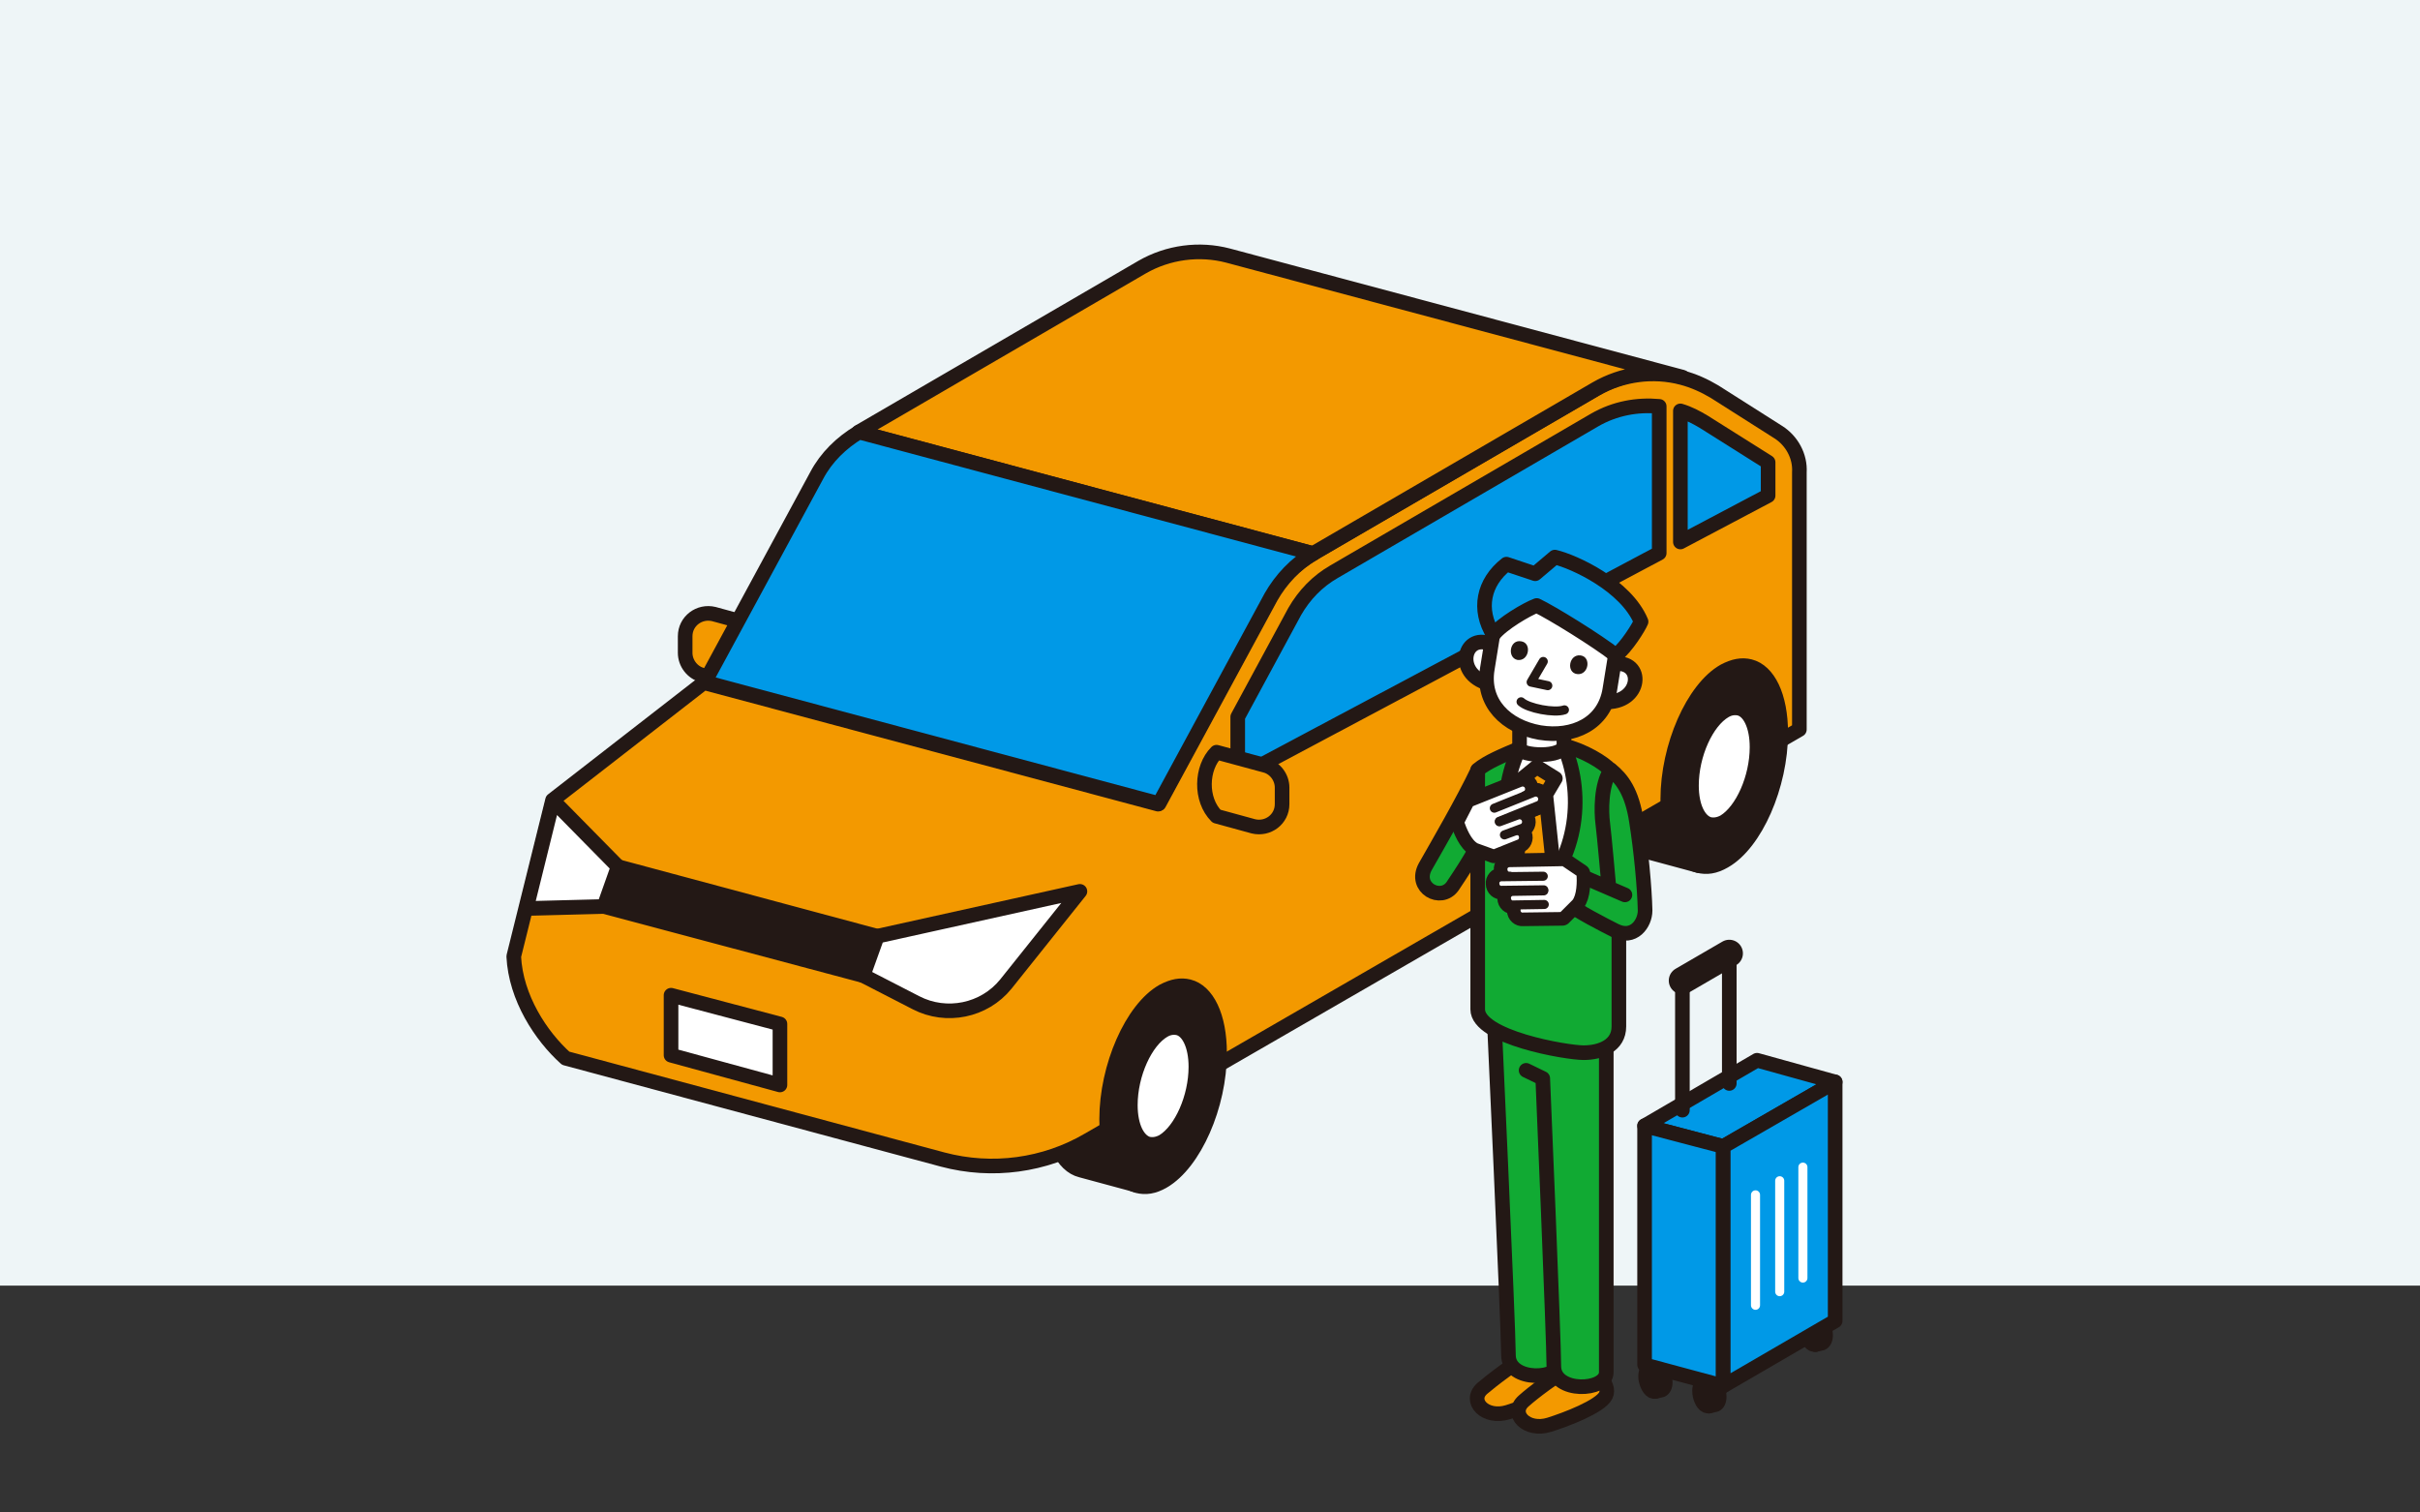 <?xml version="1.0" encoding="utf-8"?>
<!-- Generator: Adobe Illustrator 27.4.1, SVG Export Plug-In . SVG Version: 6.00 Build 0)  -->
<svg version="1.1" id="レイヤー_1" xmlns="http://www.w3.org/2000/svg" x="0px"
     y="0px" viewBox="0 0 480 300" style="enable-background:new 0 0 480 300;" xml:space="preserve">
<rect x="0" y="0" width="480" height="300" fill="#333333" stroke="none"/>
<style type="text/css">
	.st0{fill:#EEF5F7;}
	.st1{fill:#F39900;stroke:#231815;stroke-width:2.9;stroke-linecap:round;stroke-linejoin:round;stroke-miterlimit:10;}
	.st2{fill:#231815;stroke:#231815;stroke-width:2.9;stroke-linecap:round;stroke-linejoin:round;stroke-miterlimit:10;}
	.st3{fill:#FFFFFF;stroke:#231815;stroke-width:2.9;stroke-linecap:round;stroke-linejoin:round;stroke-miterlimit:10;}
	.st4{fill:#0099E7;stroke:#231815;stroke-width:2.9;stroke-linejoin:round;stroke-miterlimit:10;}
	.st5{fill:#0099E7;stroke:#231815;stroke-width:2.9;stroke-linecap:round;stroke-linejoin:round;stroke-miterlimit:10;}
	.st6{fill:none;stroke:#231815;stroke-width:2.9;stroke-linecap:round;stroke-linejoin:round;stroke-miterlimit:10;}
	.st7{fill:none;stroke:#231815;stroke-width:5.404;stroke-linecap:round;stroke-linejoin:round;stroke-miterlimit:10;}
	.st8{fill:none;stroke:#FFFFFF;stroke-width:1.801;stroke-linecap:round;stroke-linejoin:round;stroke-miterlimit:10;}
	.st9{fill:#11AA33;stroke:#231815;stroke-width:2.9;stroke-linecap:round;stroke-linejoin:round;stroke-miterlimit:10;}
	.st10{fill:#FFFFFF;stroke:#231815;stroke-width:3.602;stroke-linecap:round;stroke-linejoin:round;stroke-miterlimit:10;}
	.st11{fill:#FFFFFF;stroke:#231815;stroke-width:1.801;stroke-linecap:round;stroke-linejoin:round;stroke-miterlimit:10;}
	.st12{fill:none;stroke:#231815;stroke-width:1.801;stroke-linecap:round;stroke-linejoin:round;stroke-miterlimit:10;}
	.st13{fill:#231815;}
</style>
<rect class="st0" width="480" height="255"/>
<g>
	<g>
		<path class="st1" d="M139.3,133.9l9.6,2.6c3.1-3.1,3.3-9.4,0-12.7l-7.3-2c-2.9-0.7-5.7,1.4-5.7,4.4v3.3
			C135.9,131.5,137.3,133.4,139.3,133.9z"/>
		<path class="st2" d="M224.6,192.6c-1.6-0.4-3.2-0.1-5.1,0.9c-6.2,3.5-11.2,15-11.2,25.4c0,7.3,2.5,12.3,6.1,13.2l11.1,3
			c-3.6-1-6.1-5.9-6.1-13.2c0-10.4,5-21.8,11.2-25.4c1.9-1,3.5-1.4,5.1-0.9L224.6,192.6z"/>
		<path class="st2" d="M336,129.2c-1.6-0.4-3.2-0.1-5.1,0.9c-6.2,3.5-11.2,15-11.2,25.4c0,7.3,2.5,12.3,6.1,13.2l11.1,3
			c-3.6-1-6.1-5.9-6.1-13.2c0-10.4,5-21.8,11.2-25.4c1.9-1,3.5-1.4,5.1-0.9L336,129.2z"/>
		<path class="st1" d="M352.7,85.7l-12.6-8c-2-1.2-4.2-2.2-6.5-2.8c-5.7-1.5-11.9-0.7-17.1,2.3l-56.2,32.7c-3.5,2.1-6.5,5-8.4,8.6
			l-22.2,41l-90.1-24.1l-30,23.3l-7.7,31l0,0l0,0c0.4,8.2,5.4,15.8,10.3,20.2l74.8,20.1c9.8,2.6,20.2,1.2,28.9-3.9l141-81.4v-51
			C357.1,90.5,355.4,87.4,352.7,85.7z"/>
		<g>
			<polygon class="st2" points="171.2,193.5 174,185.7 122.6,171.9 119.8,179.8 			"/>
		</g>
		<path class="st2" d="M241.9,208.9c0-7.4-2.5-12.3-6.1-13.2c-1.6-0.4-3.2-0.1-5.1,0.9c-6.2,3.5-11.2,15-11.2,25.4
			c0,7.3,2.5,12.3,6.1,13.2c1.6,0.4,3.2,0.2,5.1-0.9C236.9,230.7,241.9,219.3,241.9,208.9z"/>
		<path class="st3" d="M237.2,211.6c0-4.3-1.5-7.2-3.5-7.7c-0.9-0.2-1.9-0.1-2.9,0.5c-3.6,2.1-6.6,8.6-6.6,14.8
			c0,4.3,1.5,7.1,3.5,7.7c0.9,0.2,1.9,0.1,3-0.5C234.3,224.2,237.2,217.7,237.2,211.6z"/>
		<path class="st2" d="M353.2,145.4c0-7.4-2.5-12.3-6.1-13.2c-1.6-0.4-3.2-0.1-5.1,0.9c-6.2,3.5-11.2,15-11.2,25.4
			c0,7.3,2.5,12.3,6.1,13.2c1.6,0.4,3.2,0.2,5.1-0.9C348.2,167.3,353.2,155.8,353.2,145.4z"/>
		<path class="st3" d="M348.5,148.2c0-4.3-1.5-7.2-3.5-7.7c-0.9-0.2-1.9-0.1-2.9,0.5c-3.6,2.1-6.6,8.6-6.6,14.8
			c0,4.3,1.5,7.1,3.5,7.7c0.9,0.2,1.9,0.1,3-0.5C345.6,160.8,348.5,154.3,348.5,148.2z"/>
		<path class="st1" d="M260.4,109.8l56.2-32.7c5.2-3,11.4-3.9,17.1-2.3l-90.1-24.1c-5.7-1.5-11.9-0.7-17.1,2.3l-56.2,32.7
			L260.4,109.8z"/>
		<path class="st4" d="M170.4,85.7c-3.5,2.1-6.5,5-8.4,8.6l-22.2,41l90.1,24.1l22.2-41c2-3.5,4.9-6.6,8.4-8.6L170.4,85.7z"/>
		<polygon class="st3" points="104.4,180.2 119.8,179.8 122.6,171.9 109.7,158.8 		"/>
		<polygon class="st3" points="154.7,215.2 133.1,209.3 133.1,197.4 154.7,203.1 		"/>
		<path class="st3" d="M174,185.7l-2.8,7.8l10.5,5.4c6,3.1,13.5,1.6,17.8-3.7l14.7-18.4L174,185.7z"/>
		<path class="st4" d="M350.7,91.7l-12.7-8c-1.5-0.9-3-1.7-4.7-2.2v26l17.4-9.2V91.7z"/>
		<path class="st4" d="M245.5,154.2v-12l11.3-20.9c1.9-3.3,4.5-6,7.8-7.9l51.7-30.1c4-2.3,8.4-3.1,12.8-2.7v29.1L245.5,154.2z"/>
		<path class="st1" d="M250.9,151.8l-9.6-2.6c-3.1,3.1-3.3,9.4,0,12.7l7.3,2c2.9,0.7,5.7-1.4,5.7-4.4v-3.3
			C254.3,154.2,252.9,152.3,250.9,151.8z"/>
	</g>
	<g>
		<path class="st2" d="M328.4,271.1c0.2,0,0.3,0,0.6,0.1c0.7,0.4,1.3,1.8,1.3,2.9c0,0.9-0.3,1.4-0.7,1.6l-1.3,0.3
			c0.4-0.1,0.7-0.7,0.7-1.6c0-1.2-0.6-2.6-1.3-2.9c-0.2-0.1-0.4-0.1-0.6-0.1L328.4,271.1z"/>
		<path class="st2" d="M326.4,273c0-0.9,0.3-1.4,0.7-1.6c0.2,0,0.3,0,0.6,0.1c0.7,0.4,1.3,1.8,1.3,2.9c0,0.9-0.3,1.4-0.7,1.6
			c-0.2,0-0.3,0-0.6-0.1C327,275.5,326.4,274.1,326.4,273z"/>
		<path class="st2" d="M339.1,274c0.2,0,0.3,0,0.6,0.1c0.7,0.4,1.3,1.8,1.3,2.9c0,0.9-0.3,1.4-0.7,1.6l-1.3,0.3
			c0.4-0.1,0.7-0.7,0.7-1.6c0-1.2-0.6-2.6-1.3-2.9c-0.2-0.1-0.4-0.1-0.6-0.1L339.1,274z"/>
		<path class="st2" d="M337.1,275.9c0-0.9,0.3-1.4,0.7-1.6c0.2,0,0.3,0,0.6,0.1c0.7,0.4,1.3,1.8,1.3,2.9c0,0.9-0.3,1.4-0.7,1.6
			c-0.2,0-0.3,0-0.6-0.1C337.7,278.5,337.1,277.1,337.1,275.9z"/>
		<path class="st2" d="M360.2,261.8c0.2,0,0.3,0,0.6,0.1c0.7,0.4,1.3,1.8,1.3,2.9c0,0.9-0.3,1.4-0.7,1.6l-1.3,0.3
			c0.4-0.1,0.7-0.7,0.7-1.6c0-1.2-0.6-2.6-1.3-2.9c-0.2-0.1-0.4-0.1-0.6-0.1L360.2,261.8z"/>
		<path class="st2" d="M358.2,263.7c0-0.9,0.3-1.4,0.7-1.6c0.2,0,0.3,0,0.6,0.1c0.7,0.4,1.3,1.8,1.3,2.9c0,0.9-0.3,1.4-0.7,1.6
			c-0.2,0-0.3,0-0.6-0.1C358.9,266.3,358.2,265,358.2,263.7z"/>
		<polygon class="st5" points="364,214.6 348.5,210.3 326.2,223.3 341.8,227.4 		"/>
		<polygon class="st5" points="341.8,227.4 326.2,223.3 326.2,270.7 341.8,274.9 		"/>
		<polygon class="st5" points="341.8,227.4 364,214.6 364,262 341.8,274.9 		"/>
		<polyline class="st6" points="333.7,220.2 333.7,194.5 343,189.1 343,214.9 		"/>
		<line class="st7" x1="333.7" y1="194.5" x2="343" y2="189.1"/>
		<line class="st8" x1="348.2" y1="258.9" x2="348.2" y2="237"/>
		<line class="st8" x1="357.6" y1="231.5" x2="357.6" y2="253.5"/>
		<line class="st8" x1="353" y1="256.2" x2="353" y2="234.2"/>
	</g>
	<g>
		<path class="st3" d="M296.2,128c-5.8-3.1-8.1,5.7-0.9,7.6"/>
		<path class="st3" d="M319.9,131.7c6.5-1,5.8,8-1.7,7.5"/>
		<path class="st1" d="M304.7,267.8c3.1,0.8,6.7,4.3,5.6,6.5c-1.1,2.1-8,4.8-11.2,5.8c-4.5,1.4-7.9-2.2-5.1-4.7
			C295.9,273.8,300.1,270.5,304.7,267.8z"/>
		<path class="st1" d="M312.9,270.3c3.1,0.8,6.7,4.3,5.6,6.5s-8,4.8-11.2,5.8c-4.5,1.4-7.9-2.2-5.1-4.7
			C304.1,276.2,308.3,273,312.9,270.3z"/>
		<path class="st9" d="M309.6,202.7c0,7.4,0,63.5,0,67.3c0,3.8-10.4,4.2-10.4-1.2c0-5.4-3-70.5-3-70.5"/>
		<path class="st9" d="M302.7,212.3l3.3,1.6c0,0,2.2,51.8,2.2,57.1c0,5.4,10.4,5,10.4,1.2s0-64.2,0-71.7l-18.7-1.8"/>
		<path class="st9" d="M310.2,147.9c4,1,7.8,3.3,9.3,4.9s1.6,6.2,1.6,9c0,1.6,0,38,0,41.8c0,3.8-3.6,5.2-7,5.2s-21-3-21-8.6
			s0-44.5,0-47.5c1.9-1.6,5.1-2.9,8.4-4.3L310.2,147.9z"/>
		<path class="st3" d="M301.4,148.4c-4.7,9.4-3.5,24.1,2.2,30.7c10-8.8,10.5-22.5,6.5-31.3L301.4,148.4z"/>
		<path class="st3" d="M301.4,142.8c0,0,0,4,0,5.6c0,1.6,8.8,2,8.8-0.6s0-7,0-7"/>
		<path class="st3" d="M295,132.7c-1.1,6.7,3.7,11.4,10.4,12.6c6.7,1.1,12.8-1.8,13.9-8.5l1.1-6.8c1.1-6.7-3.7-11.4-10.4-12.6
			c-6.7-1.1-12.8,1.8-13.9,8.5L295,132.7z"/>
		<path class="st1" d="M303.7,179.2c1.9-1.7,3.3-3.5,4.6-5.4l-1.7-16.2l1.9-3.2l-3.7-2.3l-3.2,2.6l1,3l-2.2,15.5
			C301.2,175.5,302.3,177.6,303.7,179.2z"/>
		<path class="st9" d="M322.3,177.5l-8.8-3.8c-2.9-0.1-3.6,4.5-2.2,5.7c1.3,1.2,6.9,4.1,9.1,5.2c3.6,1.8,5.9-1.4,5.9-4
			c-0.1-4.6-0.8-11.9-1.7-17.6c-0.9-6-2.9-8.5-5.1-10.3c-2,3-1.9,8.3-1.6,10.6c0.3,2.3,1.2,12.5,1.2,12.5"/>
		<g>
			<path class="st10" d="M310.2,170.9l-10.8,0.2c-0.8,0-1.4,0.7-1.3,1.4c0,0.8,0.7,1.4,1.4,1.3H298c-0.8,0-1.4,0.7-1.3,1.4
				c0,0.8,0.7,1.4,1.4,1.3h2.2c-0.8,0-1.4,0.7-1.3,1.4c0,0.8,0.7,1.4,1.4,1.3h1.6c-0.8,0-1.4,0.7-1.3,1.4c0,0.8,0.7,1.4,1.4,1.3
				l7.8-0.1l2.7-2.7c1.1-1.4,1.1-4.2,1-5.9L310.2,170.9z"/>
			<path class="st10" d="M306.1,173.8l-8.3,0.1c-0.8,0-1.4,0.7-1.3,1.4c0,0.8,0.7,1.4,1.4,1.3l8.3-0.1"/>
			<path class="st10" d="M306.2,176.7l-6.1,0.1c-0.8,0-1.4,0.7-1.3,1.4c0,0.8,0.7,1.4,1.4,1.3l6.1-0.1"/>
		</g>
		<g>
			<path class="st11" d="M310.2,170.9l-10.8,0.2c-0.8,0-1.4,0.7-1.3,1.4c0,0.8,0.7,1.4,1.4,1.3H298c-0.8,0-1.4,0.7-1.3,1.4
				c0,0.8,0.7,1.4,1.4,1.3h2.2c-0.8,0-1.4,0.7-1.3,1.4c0,0.8,0.7,1.4,1.4,1.3h1.6c-0.8,0-1.4,0.7-1.3,1.4c0,0.8,0.7,1.4,1.4,1.3
				l7.8-0.1l2.7-2.7c1.1-1.4,1.1-4.2,1-5.9L310.2,170.9z"/>
			<path class="st11" d="M306.1,173.8l-8.3,0.1c-0.8,0-1.4,0.7-1.3,1.4c0,0.8,0.7,1.4,1.4,1.3l8.3-0.1"/>
			<path class="st11" d="M306.2,176.7l-6.1,0.1c-0.8,0-1.4,0.7-1.3,1.4c0,0.8,0.7,1.4,1.4,1.3l6.1-0.1"/>
		</g>
		<path class="st9" d="M293.1,152.8c-2.9,6.1-7.9,14.7-10.4,19.1c-2.3,4.2,3.1,7.1,5.4,3.9c2-3,3-4.5,4.8-7.7L293.1,152.8z"/>
		<polyline class="st12" points="306.1,131.2 303.7,135.3 307,136 		"/>
		<path class="st13" d="M301.7,127.2c2.2,0.3,1.6,4-0.7,3.7C298.9,130.5,299.4,126.8,301.7,127.2z"/>
		<path class="st13" d="M313.5,130c2.2,0.3,1.6,4-0.7,3.7C310.6,133.4,311.2,129.7,313.5,130z"/>
		<path class="st4" d="M296.2,125.9c1.7-2.2,6.7-5.1,8.6-5.8c2.8,1.3,12.2,7.1,15.7,9.9c2.1-1.6,4.6-5.7,5-6.7
			c-3-7.2-13.3-11.9-17.1-12.8l-3.9,3.3l-5.7-1.9C294.2,115.5,293.1,120.9,296.2,125.9z"/>
		<path class="st12" d="M301.7,139.2c1.4,1.3,6.6,2.3,8.6,1.6"/>
		<g>
			<path class="st10" d="M291.5,159.2l10-4c0.7-0.3,1.6,0.1,1.8,0.8c0.3,0.7-0.1,1.6-0.8,1.8l1.4-0.6c0.7-0.3,1.6,0.1,1.8,0.8
				c0.3,0.7-0.1,1.6-0.8,1.8l-4.2,1.8c0.7-0.3,1.6,0.1,1.8,0.8c0.3,0.7-0.1,1.6-0.8,1.8l-1.4,0.6c0.7-0.3,1.6,0.1,1.8,0.8
				c0.3,0.7-0.1,1.6-0.8,1.8l-5,2l-3.6-1.3c-1.7-0.9-2.7-3.6-3.2-5L291.5,159.2z"/>
			<path class="st10" d="M296.4,160.3l7.7-3.1c0.7-0.3,1.6,0.1,1.8,0.8c0.3,0.7-0.1,1.6-0.8,1.8l-7.7,3.1"/>
			<path class="st10" d="M297.4,163l3.5-1.3c0.7-0.3,1.6,0.1,1.8,0.8c0.3,0.7-0.1,1.6-0.8,1.8l-3.5,1.3"/>
		</g>
		<g>
			<path class="st11" d="M291.5,159.2l10-4c0.7-0.3,1.6,0.1,1.8,0.8c0.3,0.7-0.1,1.6-0.8,1.8l1.4-0.6c0.7-0.3,1.6,0.1,1.8,0.8
				c0.3,0.7-0.1,1.6-0.8,1.8l-4.2,1.8c0.7-0.3,1.6,0.1,1.8,0.8c0.3,0.7-0.1,1.6-0.8,1.8l-1.4,0.6c0.7-0.3,1.6,0.1,1.8,0.8
				c0.3,0.7-0.1,1.6-0.8,1.8l-5,2l-3.6-1.3c-1.7-0.9-2.7-3.6-3.2-5L291.5,159.2z"/>
			<path class="st11" d="M296.4,160.3l7.7-3.1c0.7-0.3,1.6,0.1,1.8,0.8c0.3,0.7-0.1,1.6-0.8,1.8l-7.7,3.1"/>
			<path class="st11" d="M297.4,163l3.5-1.3c0.7-0.3,1.6,0.1,1.8,0.8c0.3,0.7-0.1,1.6-0.8,1.8l-3.5,1.3"/>
		</g>
	</g>
</g>
</svg>
